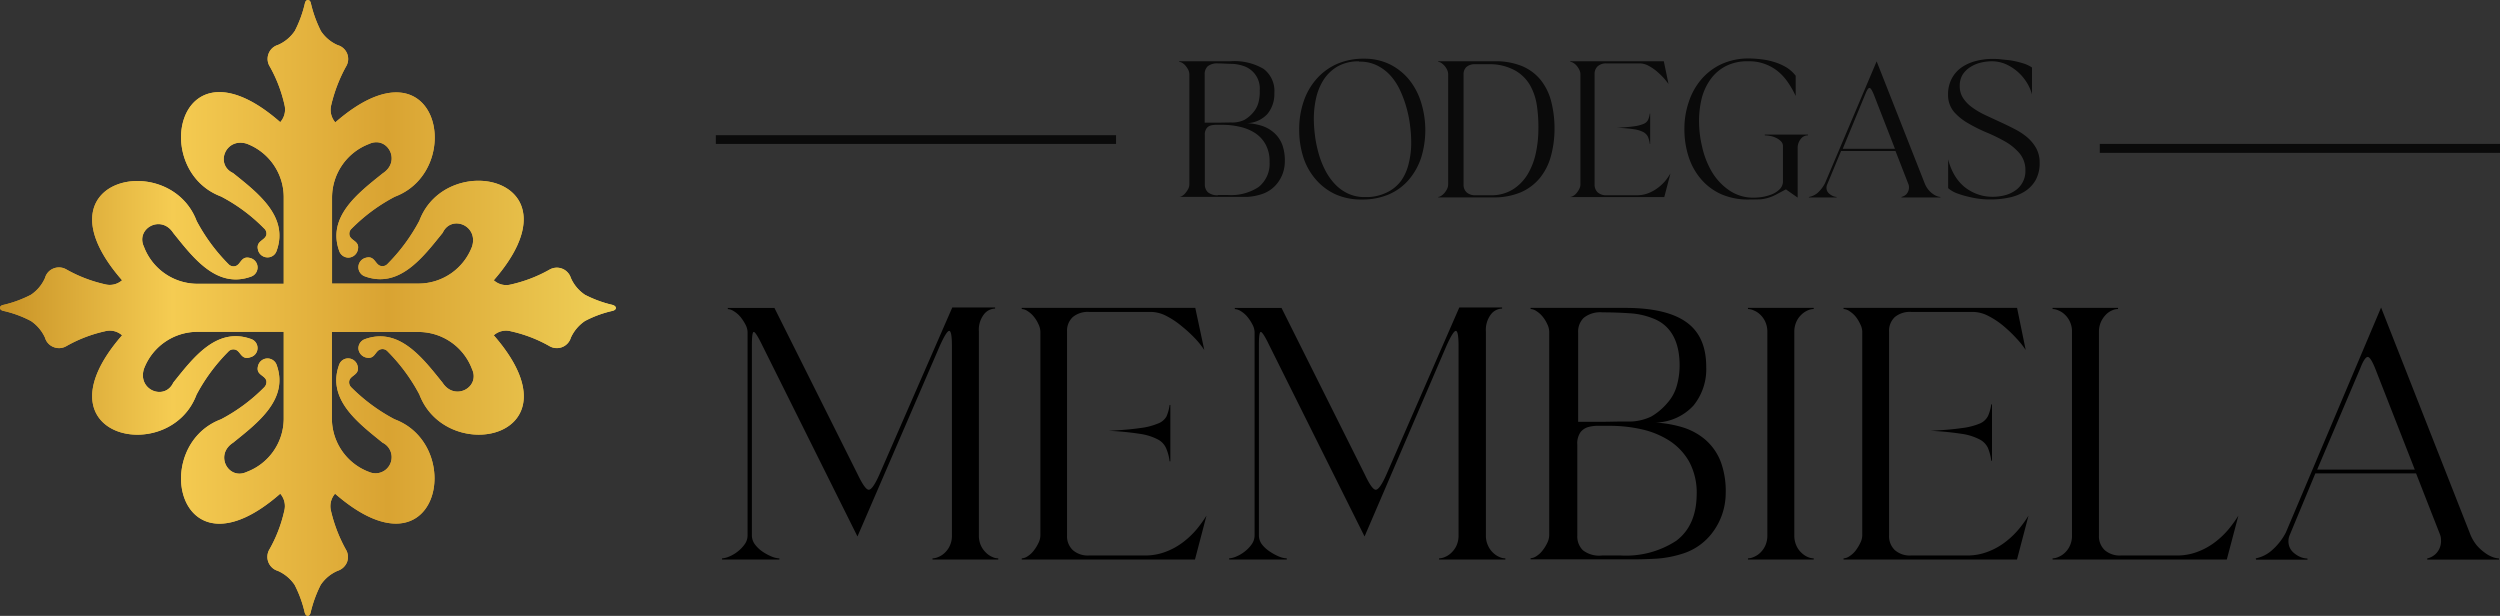 <svg xmlns="http://www.w3.org/2000/svg" xmlns:xlink="http://www.w3.org/1999/xlink" viewBox="0 0 330.07 81.31"><rect x="0" y="0" width="330.07" height="81.31" fill="#333333" stroke="none"/><defs><style>.cls-1,.cls-3{opacity:0.81;}.cls-1,.cls-2{isolation:isolate;}.cls-3,.cls-4{fill-rule:evenodd;}.cls-4,.cls-5{fill:url(#linear-gradient);}</style><linearGradient id="linear-gradient" y1="40.65" x2="81.31" y2="40.65" gradientUnits="userSpaceOnUse"><stop offset="0" stop-color="#fcf295"/><stop offset="0" stop-color="#c89226"/><stop offset="0.28" stop-color="#f5cc52"/><stop offset="0.63" stop-color="#d9a332"/><stop offset="1" stop-color="#f0d158"/></linearGradient></defs><g id="Capa_2" data-name="Capa 2"><g id="Capa_1-2" data-name="Capa 1"><path d="M95.33,73.72a2.82,2.82,0,0,0,.92-.23,4.67,4.67,0,0,0,1.12-.65,4.56,4.56,0,0,0,.92-.94,2,2,0,0,0,.41-1.21V43.83a2.27,2.27,0,0,0-.29-1,5.69,5.69,0,0,0-.66-1,3.52,3.52,0,0,0-.86-.74,1.6,1.6,0,0,0-.8-.28v-.15h6.16l11,22c.64,1.33,1.12,2,1.45,2s.8-.64,1.4-2l9.63-22.07h5.65v.15a1.92,1.92,0,0,0-1.47.76,3.31,3.31,0,0,0-.67,2.27V70.69a3.2,3.2,0,0,0,.26,1.32,3.06,3.06,0,0,0,.67.95,2.68,2.68,0,0,0,.83.57,1.9,1.9,0,0,0,.8.19v.15h-8.68v-.15a2.08,2.08,0,0,0,.79-.19,2.65,2.65,0,0,0,.85-.57,2.88,2.88,0,0,0,.66-.95,3.05,3.05,0,0,0,.26-1.32l0-25c0-1.27-.11-1.94-.33-2s-.65.59-1.28,2L113.21,70.83,100.64,45.59c-.54-1.11-.9-1.69-1.09-1.76s-.28.52-.28,1.76v25.1a2,2,0,0,0,.42,1.21,4.14,4.14,0,0,0,1,.94,6.83,6.83,0,0,0,1.21.65,2.89,2.89,0,0,0,1,.23v.15H95.33Z"/><path d="M157.81,40.65,159,46.21a11.05,11.05,0,0,0-1.21-1.52A17.79,17.79,0,0,0,156,43.05a10.63,10.63,0,0,0-2-1.33,4.56,4.56,0,0,0-2.07-.54h-8.16a3.11,3.11,0,0,0-2.13.68,2.46,2.46,0,0,0-.76,1.93v26.9a2.51,2.51,0,0,0,.76,1.94,3,3,0,0,0,2.13.71h7.36a7.53,7.53,0,0,0,2.8-.5,9,9,0,0,0,2.3-1.28,11.1,11.1,0,0,0,1.78-1.7,17.29,17.29,0,0,0,1.28-1.78l-1.52,5.79H134.9v-.15a1.51,1.51,0,0,0,.78-.28,3.11,3.11,0,0,0,.8-.74,5.16,5.16,0,0,0,.62-1,2.38,2.38,0,0,0,.26-1V43.79a2.41,2.41,0,0,0-.26-1,4.42,4.42,0,0,0-.62-1,3.37,3.37,0,0,0-.8-.71,1.51,1.51,0,0,0-.78-.28v-.15ZM146.38,56.88c1.74-.09,3.11-.21,4.12-.36a8.74,8.74,0,0,0,2.35-.59A2.15,2.15,0,0,0,154,55a5.39,5.39,0,0,0,.42-1.54h.1v7.45h-.1a6.24,6.24,0,0,0-.45-1.71A2.39,2.39,0,0,0,152.83,58a7.38,7.38,0,0,0-2.33-.72A37.42,37.42,0,0,0,146.38,56.88Z"/><path d="M162.27,73.72a2.82,2.82,0,0,0,.92-.23,4.67,4.67,0,0,0,1.12-.65,4.32,4.32,0,0,0,.92-.94,2,2,0,0,0,.41-1.21V43.83a2.27,2.27,0,0,0-.29-1,5.69,5.69,0,0,0-.66-1,3.48,3.48,0,0,0-.85-.74,1.66,1.66,0,0,0-.81-.28v-.15h6.17l11,22q.94,2,1.44,2c.33,0,.8-.64,1.4-2l9.63-22.07h5.65v.15a1.92,1.92,0,0,0-1.47.76,3.36,3.36,0,0,0-.67,2.27V70.69a3.05,3.05,0,0,0,.27,1.32,2.88,2.88,0,0,0,.66.95,2.81,2.81,0,0,0,.83.57,1.91,1.91,0,0,0,.81.19v.15H190v-.15a2,2,0,0,0,.79-.19,2.65,2.65,0,0,0,.85-.57,3.06,3.06,0,0,0,.67-.95,3.2,3.2,0,0,0,.26-1.32l0-25c0-1.27-.11-1.94-.33-2s-.65.59-1.28,2L180.16,70.83,167.58,45.59c-.53-1.11-.9-1.69-1.09-1.76s-.28.52-.28,1.76v25.1a2,2,0,0,0,.42,1.21,4.31,4.31,0,0,0,1.05.94,6.83,6.83,0,0,0,1.21.65,2.89,2.89,0,0,0,1,.23v.15h-7.59Z"/><path d="M202.08,40.8v-.15h12.47q5.46,0,8.09,1.88c1.76,1.25,2.63,3.22,2.63,5.91a7.61,7.61,0,0,1-1.68,5.1,7,7,0,0,1-5,2.25,15.48,15.48,0,0,1,3.54.62A8.45,8.45,0,0,1,225.09,58a7.32,7.32,0,0,1,2.15,3.11,11.31,11.31,0,0,1,.6,4.1,8.66,8.66,0,0,1-1.73,5.08,7.84,7.84,0,0,1-4.06,2.84,14.46,14.46,0,0,1-3.2.62c-1,.06-2.07.1-3.3.1H202.08v-.15a1.51,1.51,0,0,0,.78-.28,3.11,3.11,0,0,0,.8-.74,5.16,5.16,0,0,0,.62-1,2.38,2.38,0,0,0,.26-1V43.79a2.41,2.41,0,0,0-.26-1,4.42,4.42,0,0,0-.62-1,3.37,3.37,0,0,0-.8-.71A1.51,1.51,0,0,0,202.08,40.8ZM214.7,55.65A6.86,6.86,0,0,0,218,55a8.07,8.07,0,0,0,2.09-1.74,5.79,5.79,0,0,0,1.32-2.42,10,10,0,0,0,.34-3c-.1-3-1.3-5-3.61-5.84a9.77,9.77,0,0,0-3-.64c-1.17-.08-2.35-.12-3.55-.12a3.49,3.49,0,0,0-2.49.72,2.53,2.53,0,0,0-.74,1.94V55.69c1.14,0,2.17,0,3.08,0S213.4,55.65,214.7,55.65Zm-3.18,17.69H214a12.13,12.13,0,0,0,7.31-1.94q2.66-2,2.7-6.12a8.63,8.63,0,0,0-1-4.34,8,8,0,0,0-2.64-2.78,11.47,11.47,0,0,0-3.67-1.49,19,19,0,0,0-4.09-.45l-1.44,0a5,5,0,0,0-1.43.15,2,2,0,0,0-1.06.68,2.58,2.58,0,0,0-.43,1.66v12a2.53,2.53,0,0,0,.74,1.94A3.5,3.5,0,0,0,211.52,73.34Z"/><path d="M239.46,40.65v.15a2,2,0,0,0-.81.19,2.81,2.81,0,0,0-.83.57,2.88,2.88,0,0,0-.66.95,3.17,3.17,0,0,0-.26,1.32V70.69a3.2,3.2,0,0,0,.26,1.32,2.88,2.88,0,0,0,.66.95,2.81,2.81,0,0,0,.83.57,2,2,0,0,0,.81.19v.15h-8.68v-.15a2,2,0,0,0,.78-.19,2.68,2.68,0,0,0,.86-.57,3,3,0,0,0,.66-.95,3.2,3.2,0,0,0,.26-1.32V43.83a3.17,3.17,0,0,0-.26-1.32,3,3,0,0,0-.66-.95,2.68,2.68,0,0,0-.86-.57,2,2,0,0,0-.78-.19v-.15Z"/><path d="M266.31,40.65l1.14,5.56a11.05,11.05,0,0,0-1.21-1.52,17.79,17.79,0,0,0-1.71-1.64,10.63,10.63,0,0,0-2-1.33,4.56,4.56,0,0,0-2.06-.54h-8.16a3.12,3.12,0,0,0-2.14.68,2.49,2.49,0,0,0-.76,1.93v26.9a2.54,2.54,0,0,0,.76,1.94,3,3,0,0,0,2.14.71h7.35a7.5,7.5,0,0,0,2.8-.5,9,9,0,0,0,2.3-1.28,11.1,11.1,0,0,0,1.78-1.7,15.9,15.9,0,0,0,1.28-1.78l-1.52,5.79H243.4v-.15a1.51,1.51,0,0,0,.78-.28,3.32,3.32,0,0,0,.81-.74,5.67,5.67,0,0,0,.61-1,2.27,2.27,0,0,0,.27-1V43.79a2.29,2.29,0,0,0-.27-1,4.78,4.78,0,0,0-.61-1,3.63,3.63,0,0,0-.81-.71,1.51,1.51,0,0,0-.78-.28v-.15ZM254.88,56.88c1.74-.09,3.11-.21,4.13-.36a8.94,8.94,0,0,0,2.35-.59,2.16,2.16,0,0,0,1.11-1,5.72,5.72,0,0,0,.43-1.54H263v7.45h-.09a7.05,7.05,0,0,0-.45-1.71A2.45,2.45,0,0,0,261.33,58a7.4,7.4,0,0,0-2.32-.72A37.9,37.9,0,0,0,254.88,56.88Z"/><path d="M271,73.72a2,2,0,0,0,.78-.19,2.68,2.68,0,0,0,.86-.57,2.88,2.88,0,0,0,.66-.95,3.05,3.05,0,0,0,.26-1.32V43.83a3,3,0,0,0-.26-1.32,2.88,2.88,0,0,0-.66-.95,2.68,2.68,0,0,0-.86-.57,2,2,0,0,0-.78-.19v-.15h8.64v.15a1.91,1.91,0,0,0-.81.19,2.5,2.5,0,0,0-.81.57,3.36,3.36,0,0,0-.64.95,3.17,3.17,0,0,0-.26,1.32V70.69a2.51,2.51,0,0,0,.76,1.94,3,3,0,0,0,2.13.71h7.36a7.53,7.53,0,0,0,2.8-.5,9,9,0,0,0,2.3-1.28,11.1,11.1,0,0,0,1.78-1.7,17.29,17.29,0,0,0,1.28-1.78L294,73.87H271Z"/><path d="M297.82,73.72a4.54,4.54,0,0,0,2.06-1,8,8,0,0,0,1.92-2.42l12.57-29.7L326.09,70.4A5.58,5.58,0,0,0,327,72a6.11,6.11,0,0,0,1.1,1,4,4,0,0,0,1.06.57,2.67,2.67,0,0,0,.78.16v.15h-9.48v-.15a2.36,2.36,0,0,0,1.11-.59,2.3,2.3,0,0,0,.57-.88,2.39,2.39,0,0,0,.14-1,2,2,0,0,0-.16-.76l-3.13-8H305.69l-3.37,8.11a2.1,2.1,0,0,0-.14,1.28,1.93,1.93,0,0,0,.55,1,3.31,3.31,0,0,0,.92.62,2.47,2.47,0,0,0,1,.23v.15h-6.78Zm21-11.72-5.18-13.23c-.41-1.05-.75-1.59-1-1.64s-.61.44-1,1.45L305.93,62Z"/><g class="cls-1"><g class="cls-2"><path d="M155.69,8.17V8.09h6.75a7.57,7.57,0,0,1,4.38,1,3.64,3.64,0,0,1,1.43,3.19,4.13,4.13,0,0,1-.91,2.76,3.81,3.81,0,0,1-2.69,1.22,8,8,0,0,1,1.91.34,4.49,4.49,0,0,1,1.58.87,4,4,0,0,1,1.17,1.68,6.11,6.11,0,0,1,.32,2.22,4.62,4.62,0,0,1-.93,2.75,4.3,4.3,0,0,1-2.2,1.54,7.57,7.57,0,0,1-1.73.33c-.52,0-1.12,0-1.79,0h-7.29V26a.92.92,0,0,0,.43-.16,1.62,1.62,0,0,0,.43-.4,3.11,3.11,0,0,0,.34-.52,1.33,1.33,0,0,0,.14-.57V9.79a1.4,1.4,0,0,0-.14-.56,2.75,2.75,0,0,0-.34-.52,1.75,1.75,0,0,0-.43-.39A.89.89,0,0,0,155.69,8.17Zm6.83,8a3.68,3.68,0,0,0,1.77-.34,4.32,4.32,0,0,0,1.13-.94,3.24,3.24,0,0,0,.72-1.31,5.33,5.33,0,0,0,.18-1.64,3.12,3.12,0,0,0-1.95-3.16,5.45,5.45,0,0,0-1.64-.35c-.64,0-1.28-.06-1.93-.06a2,2,0,0,0-1.35.38,1.43,1.43,0,0,0-.4,1.06v6.39h1.67Zm-1.72,9.58h1.36a6.6,6.6,0,0,0,4-1.05,3.92,3.92,0,0,0,1.46-3.31,4.62,4.62,0,0,0-.54-2.35,4.23,4.23,0,0,0-1.43-1.51,6.19,6.19,0,0,0-2-.8,9.86,9.86,0,0,0-2.21-.25h-.79a2.68,2.68,0,0,0-.77.08,1,1,0,0,0-.57.37,1.38,1.38,0,0,0-.24.9v6.49a1.43,1.43,0,0,0,.4,1.06A2,2,0,0,0,160.8,25.78Z"/><path d="M171.53,17.1a11.31,11.31,0,0,1,.58-3.68,8.62,8.62,0,0,1,1.67-2.95,7.81,7.81,0,0,1,2.68-2,8.7,8.7,0,0,1,3.62-.72,7.61,7.61,0,0,1,3.47.77,7.74,7.74,0,0,1,2.54,2.06,8.94,8.94,0,0,1,1.55,3,12.3,12.3,0,0,1,0,7.21A8.62,8.62,0,0,1,186,23.73a7.26,7.26,0,0,1-2.6,1.92,8.78,8.78,0,0,1-3.59.69,8.29,8.29,0,0,1-3.54-.71,7.7,7.7,0,0,1-2.6-2,8.38,8.38,0,0,1-1.61-2.92A11.91,11.91,0,0,1,171.53,17.1Zm7.9-9a5.56,5.56,0,0,0-2.83.67,5.51,5.51,0,0,0-1.84,1.75,7.6,7.6,0,0,0-1,2.44,12.52,12.52,0,0,0-.3,2.72,18,18,0,0,0,.14,2.11,15.57,15.57,0,0,0,.45,2.3,11.62,11.62,0,0,0,.83,2.22,8.12,8.12,0,0,0,1.27,1.89,5.69,5.69,0,0,0,1.75,1.32,5.11,5.11,0,0,0,2.32.5,6.2,6.2,0,0,0,2.86-.6A5.06,5.06,0,0,0,185,23.85a6.56,6.56,0,0,0,1-2.31,11.07,11.07,0,0,0,.32-2.72,16.92,16.92,0,0,0-.14-2.15,15.25,15.25,0,0,0-.46-2.37,14.58,14.58,0,0,0-.83-2.29,7.75,7.75,0,0,0-1.28-2,5.9,5.9,0,0,0-1.8-1.37A5.05,5.05,0,0,0,179.43,8.14Z"/><path d="M189.89,26a.82.82,0,0,0,.41-.16,2,2,0,0,0,.44-.4,2.55,2.55,0,0,0,.33-.52,1.47,1.47,0,0,0,.13-.57V9.79a1.56,1.56,0,0,0-.13-.56,2.3,2.3,0,0,0-.33-.52,2.24,2.24,0,0,0-.44-.39.8.8,0,0,0-.41-.15V8.09h7.49a9.12,9.12,0,0,1,3.55.63,6.29,6.29,0,0,1,2.45,1.8,7.46,7.46,0,0,1,1.41,2.83,14.39,14.39,0,0,1,.45,3.73,13.65,13.65,0,0,1-.5,3.62,7.76,7.76,0,0,1-1.46,2.83,6.71,6.71,0,0,1-2.52,1.87,9.05,9.05,0,0,1-3.61.66h-7.26Zm3.34-16.2V24.34a1.36,1.36,0,0,0,.41,1.06,1.64,1.64,0,0,0,1.15.38h2a5.35,5.35,0,0,0,3-.8,6.07,6.07,0,0,0,1.95-2.05,9.12,9.12,0,0,0,1.05-2.8,15,15,0,0,0,.32-3,19.49,19.49,0,0,0-.2-3.21,7.79,7.79,0,0,0-.9-2.67,5.31,5.31,0,0,0-1.86-1.88,6.92,6.92,0,0,0-3.1-.89l-.7,0-.5,0h-1.11a1.64,1.64,0,0,0-1.15.38A1.29,1.29,0,0,0,193.23,9.79Z"/><path d="M219.67,8.09l.62,3a8.45,8.45,0,0,0-.66-.82,11,11,0,0,0-.92-.88,6.34,6.34,0,0,0-1.08-.72,2.45,2.45,0,0,0-1.12-.3H212.1a1.65,1.65,0,0,0-1.16.38,1.33,1.33,0,0,0-.41,1V24.34a1.4,1.4,0,0,0,.41,1.06,1.65,1.65,0,0,0,1.16.38h4a4.13,4.13,0,0,0,1.51-.27,5.21,5.21,0,0,0,1.25-.69,6,6,0,0,0,1-.93,8.74,8.74,0,0,0,.69-1l-.82,3.13h-12.4V26a.85.85,0,0,0,.42-.16,1.51,1.51,0,0,0,.44-.4,2.55,2.55,0,0,0,.33-.52,1.2,1.2,0,0,0,.14-.57V9.79a1.25,1.25,0,0,0-.14-.56,2.3,2.3,0,0,0-.33-.52,1.63,1.63,0,0,0-.44-.39.83.83,0,0,0-.42-.15V8.09Zm-6.19,8.78c.94-.05,1.69-.11,2.24-.19a4.84,4.84,0,0,0,1.27-.32,1.14,1.14,0,0,0,.6-.53,3,3,0,0,0,.23-.83h.05v4h-.05a3.7,3.7,0,0,0-.24-.93,1.42,1.42,0,0,0-.61-.63,4,4,0,0,0-1.25-.38A21.33,21.33,0,0,0,213.48,16.87Z"/><path d="M230.87,26.34a8.76,8.76,0,0,1-3.64-.71,7.54,7.54,0,0,1-2.66-2,8.56,8.56,0,0,1-1.63-2.95,11.68,11.68,0,0,1-.55-3.65,10.84,10.84,0,0,1,.58-3.58,8.69,8.69,0,0,1,1.68-3,7.84,7.84,0,0,1,2.67-2,8.52,8.52,0,0,1,3.56-.73,14,14,0,0,1,1.66.11,9.13,9.13,0,0,1,1.71.36,7.23,7.23,0,0,1,1.56.68A4.63,4.63,0,0,1,237.08,10v2.67A12,12,0,0,0,236,10.79a6.66,6.66,0,0,0-1.35-1.44,6,6,0,0,0-3.84-1.26,6.22,6.22,0,0,0-3,.66,5.75,5.75,0,0,0-2,1.76A7.47,7.47,0,0,0,224.67,13a12.69,12.69,0,0,0-.35,3,14.65,14.65,0,0,0,.41,3.39A11.31,11.31,0,0,0,226,22.66a7.77,7.77,0,0,0,2.26,2.44,5.61,5.61,0,0,0,3.3,1A7.48,7.48,0,0,0,232.7,26a6.52,6.52,0,0,0,1.28-.36,3.16,3.16,0,0,0,1-.67,1.42,1.42,0,0,0,.42-1V19.31a.87.87,0,0,0-.26-.65,2.11,2.11,0,0,0-.63-.45,3.05,3.05,0,0,0-.79-.26,4.26,4.26,0,0,0-.72-.08v-.1h5.71v.1a1.19,1.19,0,0,0-1,.53,1.84,1.84,0,0,0-.37,1.09v6.6L235.79,25l-1.28.68a5.49,5.49,0,0,1-1,.42,5.36,5.36,0,0,1-1.1.22C232,26.32,231.49,26.34,230.87,26.34Z"/><path d="M238.85,26a2.45,2.45,0,0,0,1.11-.52,4.36,4.36,0,0,0,1-1.31l6.81-16.07,6.34,16.1a3.27,3.27,0,0,0,.49.85,3,3,0,0,0,.59.55,2.31,2.31,0,0,0,.57.31,1.49,1.49,0,0,0,.43.09v.07h-5.14V26a1.41,1.41,0,0,0,.61-.32,1.37,1.37,0,0,0,.3-.48,1.3,1.3,0,0,0,.08-.51,1.08,1.08,0,0,0-.09-.41l-1.69-4.34h-7.19l-1.82,4.39a1.07,1.07,0,0,0-.08.69,1,1,0,0,0,.29.51,2,2,0,0,0,.51.34,1.28,1.28,0,0,0,.51.13v.07h-3.67Zm11.34-6.35-2.79-7.16c-.23-.56-.41-.86-.56-.88s-.33.23-.55.78l-3,7.26Z"/><path d="M257.2,12.51a4.42,4.42,0,0,1,.5-2.16A4.18,4.18,0,0,1,259,8.89a5.89,5.89,0,0,1,1.89-.84,8.52,8.52,0,0,1,2.13-.27c.34,0,.75,0,1.22.06s1,.09,1.44.17a13.38,13.38,0,0,1,1.42.35,4.62,4.62,0,0,1,1.18.55v3.55a5.79,5.79,0,0,0-.73-1.63,6.25,6.25,0,0,0-2.75-2.37A4.67,4.67,0,0,0,263,8.09a6.54,6.54,0,0,0-1.53.19,4.52,4.52,0,0,0-1.36.59,3.29,3.29,0,0,0-1,1,2.82,2.82,0,0,0-.37,1.49,2.83,2.83,0,0,0,.45,1.6,4.74,4.74,0,0,0,1.19,1.22,10.56,10.56,0,0,0,1.7,1l1.94.9c.65.3,1.3.61,1.93.94a8.6,8.6,0,0,1,1.7,1.11,5.3,5.3,0,0,1,1.19,1.45,3.9,3.9,0,0,1,.45,1.9,4.54,4.54,0,0,1-.56,2.35,4.31,4.31,0,0,1-1.48,1.49,6.26,6.26,0,0,1-2.07.78,11.37,11.37,0,0,1-2.33.23c-.36,0-.8,0-1.31-.06A11.2,11.2,0,0,1,260,26a12.14,12.14,0,0,1-1.55-.45,3.81,3.81,0,0,1-1.24-.71v-3.8a8,8,0,0,0,.79,2,6,6,0,0,0,1.28,1.57,5.87,5.87,0,0,0,1.72,1,5.71,5.71,0,0,0,2.09.37,6.37,6.37,0,0,0,1.57-.19,4.17,4.17,0,0,0,1.39-.62,3.08,3.08,0,0,0,1.36-2.65,3.41,3.41,0,0,0-.76-2.26,7.13,7.13,0,0,0-1.89-1.56,22.34,22.34,0,0,0-2.45-1.2,20.71,20.71,0,0,1-2.45-1.22A7.36,7.36,0,0,1,258,14.79,3.45,3.45,0,0,1,257.2,12.51Z"/></g></g><path class="cls-3" d="M94.51,17.85h52.84V19H94.51V17.85Z"/><path class="cls-3" d="M277.23,19h52.84v1.18H277.23V19Z"/><g id="_0_0" data-name=" 0 0"><g id="_2059152329536" data-name=" 2059152329536"><path class="cls-4" d="M77.23,38.92a5.17,5.17,0,0,1-1.86-2.22,1.94,1.94,0,0,0-2.85-1.08,18.6,18.6,0,0,1-5.06,1.94A2.43,2.43,0,0,1,65.19,37c11.8-13.54-6.26-17.39-9.82-7.86a24.11,24.11,0,0,1-4.19,5.69.91.91,0,0,1-.88.29c-.8-.15-.8-1.48-2.09-1.06a1.28,1.28,0,0,0-.08,2.41c4.58,1.7,7.72-2.52,10.32-5.74,1.12-2.41,4.74-1,3.88,1.81a7.57,7.57,0,0,1-7,4.9H43.84V26a7.58,7.58,0,0,1,4.9-7c2.41-1.11,4.28,2.27,1.8,3.88-3.22,2.59-7.43,5.74-5.73,10.32a1.28,1.28,0,0,0,1.24.81,1.3,1.3,0,0,0,1.16-.91c.4-1.31-.9-1.25-1.07-2.06a.9.9,0,0,1,.3-.87,23.16,23.16,0,0,1,5.69-4.2c9.52-3.58,5.68-21.62-7.86-9.81a2.54,2.54,0,0,1-.54-2.29,20.05,20.05,0,0,1,1.94-5.06,1.9,1.9,0,0,0-1.08-2.85,5.08,5.08,0,0,1-2.22-1.86A16.43,16.43,0,0,1,41.05.46c-.1-.61-.69-.61-.8,0a15.47,15.47,0,0,1-1.32,3.61,5.14,5.14,0,0,1-2.22,1.86,1.92,1.92,0,0,0-1.25,1.16,1.9,1.9,0,0,0,.16,1.69,18.65,18.65,0,0,1,1.94,5.06A2.51,2.51,0,0,1,37,16.13C23.5,4.3,19.65,22.36,29.18,25.94a22.69,22.69,0,0,1,5.67,4.2.91.91,0,0,1,.32.86c-.18.79-1.49.79-1.07,2.11a1.28,1.28,0,0,0,1.19.87,1.24,1.24,0,0,0,1.21-.81c1.7-4.58-2.51-7.73-5.73-10.32-2.41-1.13-1-4.74,1.8-3.88a7.56,7.56,0,0,1,4.89,7V37.47H26a7.57,7.57,0,0,1-7-4.9c-1.12-2.4,2.27-4.3,3.88-1.81,2.6,3.22,5.72,7.44,10.32,5.74a1.28,1.28,0,0,0-.09-2.41c-1.33-.41-1.27.89-2.08,1.06a.92.92,0,0,1-.88-.29,24.11,24.11,0,0,1-4.19-5.69C22.36,19.64,4.32,23.51,16.12,37a2.45,2.45,0,0,1-2.28.53,18.66,18.66,0,0,1-5.05-1.94,1.94,1.94,0,0,0-1.71-.15A1.89,1.89,0,0,0,5.94,36.7a5.17,5.17,0,0,1-1.86,2.22A15.5,15.5,0,0,1,.47,40.25c-.63.1-.63.69,0,.8a14.65,14.65,0,0,1,3.61,1.33,5.29,5.29,0,0,1,1.86,2.2A1.88,1.88,0,0,0,7.1,45.83a1.91,1.91,0,0,0,1.69-.15,18.34,18.34,0,0,1,5.05-1.94,2.45,2.45,0,0,1,2.28.53c-11.8,13.54,6.26,17.37,9.82,7.85a23.86,23.86,0,0,1,4.19-5.68.89.89,0,0,1,.88-.29c.79.15.79,1.48,2.09,1A1.23,1.23,0,0,0,34,46a1.25,1.25,0,0,0-.8-1.22c-4.6-1.7-7.72,2.5-10.32,5.74-1.13,2.41-4.75,1-3.88-1.81a7.55,7.55,0,0,1,7-4.9H37.46v11.5a7.53,7.53,0,0,1-4.89,7c-2.41,1.13-4.28-2.26-1.8-3.86C34,55.84,38.2,52.71,36.5,48.12a1.28,1.28,0,0,0-2.4.09c-.42,1.33.89,1.27,1.07,2.08a1,1,0,0,1-.32.88,23.15,23.15,0,0,1-5.67,4.19C19.65,58.94,23.5,77,37,65.18a2.48,2.48,0,0,1,.53,2.28,18.34,18.34,0,0,1-1.94,5.05,1.93,1.93,0,0,0,1.09,2.86,5.18,5.18,0,0,1,2.22,1.85,15.47,15.47,0,0,1,1.32,3.61c.15.64.67.64.8,0a16.43,16.43,0,0,1,1.32-3.61,5.12,5.12,0,0,1,2.22-1.85,2,2,0,0,0,1.26-1.16,1.93,1.93,0,0,0-.18-1.7,19.7,19.7,0,0,1-1.94-5.05,2.52,2.52,0,0,1,.54-2.28c13.54,11.8,17.38-6.26,7.86-9.82a23.64,23.64,0,0,1-5.69-4.19.94.94,0,0,1-.3-.88c.17-.8,1.49-.78,1.07-2.09A1.29,1.29,0,0,0,46,47.32a1.25,1.25,0,0,0-1.21.8c-1.7,4.59,2.51,7.72,5.73,10.33a2.13,2.13,0,0,1-1.8,3.86,7.54,7.54,0,0,1-4.9-7V43.83h11.5a7.55,7.55,0,0,1,7,4.9c1.12,2.4-2.27,4.28-3.88,1.81-2.6-3.22-5.74-7.44-10.32-5.74A1.29,1.29,0,0,0,47.32,46a1.32,1.32,0,0,0,.9,1.17c1.32.41,1.27-.91,2.08-1.06a.9.9,0,0,1,.88.29,23.86,23.86,0,0,1,4.19,5.68C59,61.66,77,57.8,65.19,44.27a2.43,2.43,0,0,1,2.27-.53,18.28,18.28,0,0,1,5.06,1.94,1.93,1.93,0,0,0,2.85-1.1,5.29,5.29,0,0,1,1.86-2.2,14.65,14.65,0,0,1,3.61-1.33c.63-.14.63-.63,0-.8A15.5,15.5,0,0,1,77.23,38.92Z"/><path class="cls-5" d="M77.23,38.92a5.17,5.17,0,0,1-1.86-2.22,1.94,1.94,0,0,0-2.85-1.08,18.6,18.6,0,0,1-5.06,1.94A2.43,2.43,0,0,1,65.19,37c11.8-13.54-6.26-17.39-9.82-7.86a24.11,24.11,0,0,1-4.19,5.69.91.91,0,0,1-.88.29c-.8-.15-.8-1.48-2.09-1.06a1.28,1.28,0,0,0-.08,2.41c4.58,1.7,7.72-2.52,10.32-5.74,1.12-2.41,4.74-1,3.88,1.81a7.57,7.57,0,0,1-7,4.9H43.84V26a7.58,7.58,0,0,1,4.9-7c2.41-1.11,4.28,2.27,1.8,3.88-3.22,2.59-7.43,5.74-5.73,10.32a1.28,1.28,0,0,0,1.24.81,1.3,1.3,0,0,0,1.16-.91c.4-1.31-.9-1.25-1.07-2.06a.9.9,0,0,1,.3-.87,23.16,23.16,0,0,1,5.69-4.2c9.52-3.58,5.68-21.62-7.86-9.81a2.54,2.54,0,0,1-.54-2.29,20.05,20.05,0,0,1,1.94-5.06,1.9,1.9,0,0,0-1.08-2.85,5.08,5.08,0,0,1-2.22-1.86A16.43,16.43,0,0,1,41.05.46c-.1-.61-.69-.61-.8,0a15.47,15.47,0,0,1-1.32,3.61,5.14,5.14,0,0,1-2.22,1.86,1.92,1.92,0,0,0-1.25,1.16,1.9,1.9,0,0,0,.16,1.69,18.65,18.65,0,0,1,1.94,5.06A2.51,2.51,0,0,1,37,16.13C23.5,4.3,19.65,22.36,29.18,25.94a22.69,22.69,0,0,1,5.67,4.2.91.91,0,0,1,.32.86c-.18.79-1.49.79-1.07,2.11a1.28,1.28,0,0,0,1.19.87,1.24,1.24,0,0,0,1.21-.81c1.7-4.58-2.51-7.73-5.73-10.32-2.41-1.13-1-4.74,1.8-3.88a7.56,7.56,0,0,1,4.89,7V37.47H26a7.57,7.57,0,0,1-7-4.9c-1.12-2.4,2.27-4.3,3.88-1.81,2.6,3.22,5.72,7.44,10.32,5.74a1.28,1.28,0,0,0-.09-2.41c-1.33-.41-1.27.89-2.08,1.06a.92.92,0,0,1-.88-.29,24.11,24.11,0,0,1-4.19-5.69C22.36,19.64,4.32,23.51,16.12,37a2.45,2.45,0,0,1-2.28.53,18.66,18.66,0,0,1-5.05-1.94,1.94,1.94,0,0,0-1.71-.15A1.89,1.89,0,0,0,5.94,36.7a5.17,5.17,0,0,1-1.86,2.22A15.5,15.5,0,0,1,.47,40.25c-.63.1-.63.69,0,.8a14.65,14.65,0,0,1,3.61,1.33,5.29,5.29,0,0,1,1.86,2.2A1.88,1.88,0,0,0,7.1,45.83a1.91,1.91,0,0,0,1.69-.15,18.34,18.34,0,0,1,5.05-1.94,2.45,2.45,0,0,1,2.28.53c-11.8,13.54,6.26,17.37,9.82,7.85a23.86,23.86,0,0,1,4.19-5.68.89.89,0,0,1,.88-.29c.79.15.79,1.48,2.09,1A1.23,1.23,0,0,0,34,46a1.25,1.25,0,0,0-.8-1.22c-4.6-1.7-7.72,2.5-10.32,5.74-1.13,2.41-4.75,1-3.88-1.81a7.55,7.55,0,0,1,7-4.9H37.46v11.5a7.53,7.53,0,0,1-4.89,7c-2.41,1.13-4.28-2.26-1.8-3.86C34,55.84,38.2,52.71,36.5,48.12a1.28,1.28,0,0,0-2.4.09c-.42,1.33.89,1.27,1.07,2.08a1,1,0,0,1-.32.88,23.15,23.15,0,0,1-5.67,4.19C19.65,58.94,23.5,77,37,65.18a2.48,2.48,0,0,1,.53,2.28,18.34,18.34,0,0,1-1.94,5.05,1.93,1.93,0,0,0,1.09,2.86,5.18,5.18,0,0,1,2.22,1.85,15.47,15.47,0,0,1,1.32,3.61c.15.64.67.64.8,0a16.43,16.43,0,0,1,1.32-3.61,5.12,5.12,0,0,1,2.22-1.85,2,2,0,0,0,1.26-1.16,1.93,1.93,0,0,0-.18-1.7,19.7,19.7,0,0,1-1.94-5.05,2.52,2.52,0,0,1,.54-2.28c13.54,11.8,17.38-6.26,7.86-9.82a23.64,23.64,0,0,1-5.69-4.19.94.94,0,0,1-.3-.88c.17-.8,1.49-.78,1.07-2.09A1.29,1.29,0,0,0,46,47.32a1.25,1.25,0,0,0-1.21.8c-1.7,4.59,2.51,7.72,5.73,10.33a2.13,2.13,0,0,1-1.8,3.86,7.54,7.54,0,0,1-4.9-7V43.83h11.5a7.55,7.55,0,0,1,7,4.9c1.12,2.4-2.27,4.28-3.88,1.81-2.6-3.22-5.74-7.44-10.32-5.74A1.29,1.29,0,0,0,47.32,46a1.32,1.32,0,0,0,.9,1.17c1.32.41,1.27-.91,2.08-1.06a.9.9,0,0,1,.88.29,23.86,23.86,0,0,1,4.19,5.68C59,61.66,77,57.8,65.19,44.27a2.43,2.43,0,0,1,2.27-.53,18.28,18.28,0,0,1,5.06,1.94,1.93,1.93,0,0,0,2.85-1.1,5.29,5.29,0,0,1,1.86-2.2,14.65,14.65,0,0,1,3.61-1.33c.63-.14.63-.63,0-.8A15.5,15.5,0,0,1,77.23,38.92Z"/></g></g></g></g></svg>